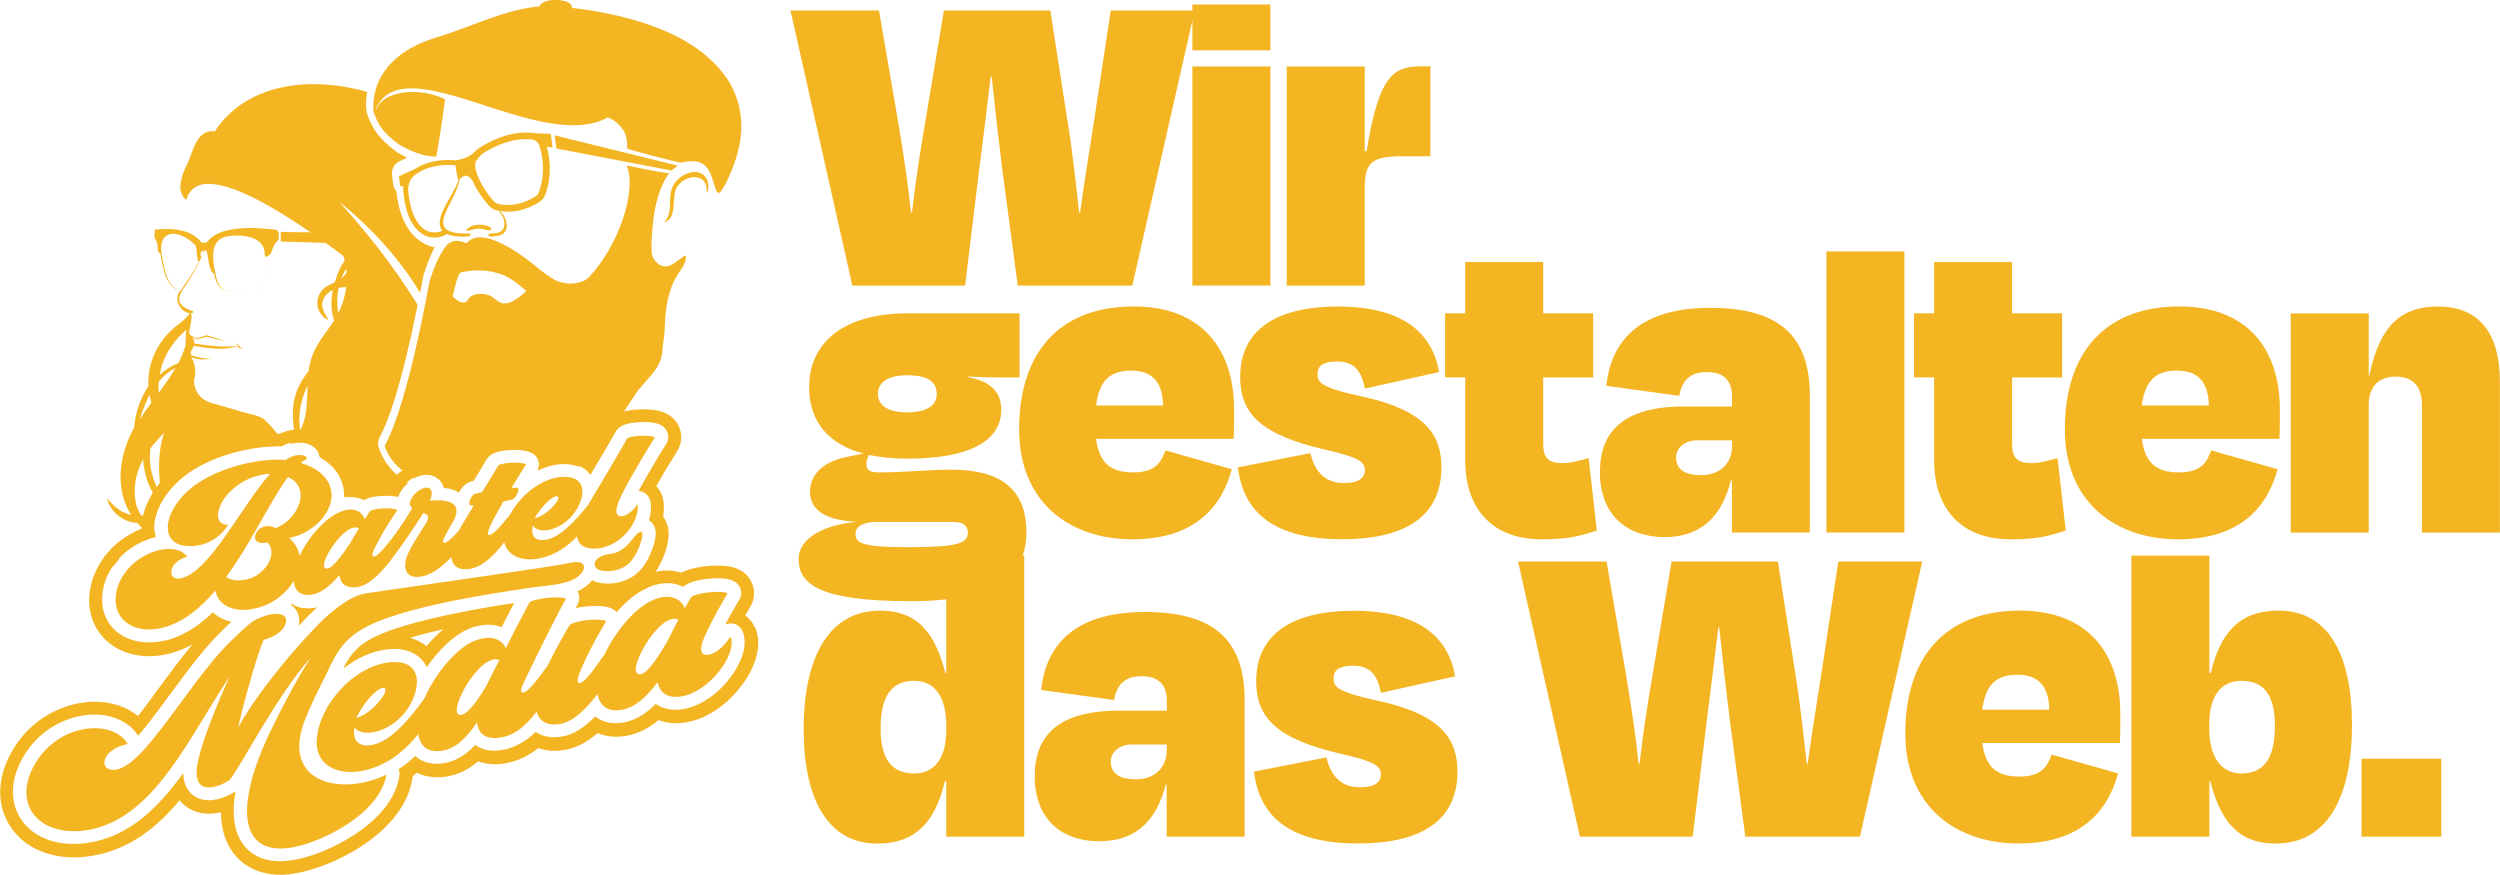<?xml version="1.0" encoding="UTF-8"?>
<svg xmlns="http://www.w3.org/2000/svg" id="Ebene_2" viewBox="0 0 273.13 95.56">
  <defs>
    <style>
      .cls-1 {
        fill: #f4b523;
      }
    </style>
  </defs>
  <g id="Ebene_1-2" data-name="Ebene_1">
    <g>
      <path class="cls-1" d="M108.24,8.36c-.4,3.41-.85,6.91-1.25,10.07l-1.55,12.77h-12.32l-6.76-30.06h9.67l2.05,11.92c.6,3.61,1.1,6.76,1.45,10.17h.1c.4-3.56.95-6.91,1.5-10.17l2-11.92h11.62l1.85,11.92c.55,3.26.9,6.61,1.3,10.17h.1c.45-3.36,1-6.56,1.55-10.17l1.8-11.92h9.17l-6.81,30.06h-12.52l-1.7-12.77c-.4-3.16-.8-6.71-1.15-10.07h-.1Z"></path>
      <path class="cls-1" d="M138.79,5.5h-8.52V.49h8.52v5.01ZM138.79,31.2h-8.52V7.26h8.52v23.95Z"></path>
      <path class="cls-1" d="M149.11,16.52h.2c1.35-8.47,3.01-9.27,6.01-9.27h.95v9.82h-2.96c-3.46,0-4.21.65-4.21,3.51v10.62h-8.52V7.26h8.52v9.27Z"></path>
    </g>
    <g>
      <path class="cls-1" d="M94.36,49.56c-3.81-1-5.96-3.46-5.96-7.26,0-5.06,4.01-8.07,10.77-8.07h12.22v7.01h-2.2c-.95,0-2.05-.05-3.46-.1v.05c2.05.4,3.66,1.3,3.66,3.56,0,3.61-3.81,5.36-10.27,5.36-1.55,0-2.91-.15-4.16-.4l-.15.25c-.1.25-.15.5-.15.75,0,.65.35.9,1.4.9,2.75,0,5.51-.3,7.86-.3,6.01,0,8.22,2.65,8.22,6.86,0,4.66-3.36,7.51-12.62,7.51-9.77,0-12.27-1.75-12.27-4.61,0-2.05,2.3-3.66,6.31-4.06-3.96-.2-5.06-1.65-5.06-3.31,0-1.55,1.05-3.16,3.91-3.76l1.95-.4ZM95.67,57.03c-1.35,0-2.2.5-2.2,1.25,0,1.1.75,1.5,5.86,1.5,5.41,0,6.41-.45,6.41-1.6,0-.65-.4-1.15-1.55-1.15h-8.52ZM95.92,43.05c0,1,.75,2,3.21,2s3.21-1,3.21-2c0-1.25-.85-2.05-3.21-2.05s-3.21.9-3.21,2.05Z"></path>
      <path class="cls-1" d="M111.34,46.91c0-8.47,4.46-13.43,12.52-13.43,7.56,0,10.97,4.81,10.97,11.27v.85c0,.75,0,1.35-.05,2.35h-15.03c.35,2.65,1.6,3.66,4.06,3.66s3.06-1.15,3.51-2.4l7.26,2.05c-1.1,4.11-4.06,7.66-10.87,7.66s-12.37-4.01-12.37-12.02ZM127.07,44.3c-.05-2.56-1.2-3.81-3.46-3.81s-3.51,1-3.86,3.81h7.31Z"></path>
      <path class="cls-1" d="M135.24,51.06l7.92-1.55c.55,2.25,1.8,3.26,3.66,3.26,1.5,0,2.25-.45,2.3-1.35,0-.95-.6-1.45-4.36-2.3-6.96-1.6-9.27-3.91-9.27-7.92,0-4.86,3.51-7.71,10.67-7.71s10.32,2.91,11.07,7.16l-8.12,1.8c-.35-1.95-1.2-2.96-3.01-2.96-1.45,0-2.15.45-2.15,1.3,0,.95.15,1.5,4.71,2.5,7.11,1.5,8.82,4.26,8.82,7.76,0,4.86-3.26,7.86-10.87,7.86-8.52,0-10.87-3.86-11.37-7.86Z"></path>
      <path class="cls-1" d="M157.88,34.23h2.2v-5.61h8.52v5.61h5.46v7.01h-5.46v7.31c0,1.4.5,2.05,2.15,2.05.95,0,2.2-.4,2.81-.55l.9,7.92c-1.95.6-3.06.95-6.01.95-5.96,0-8.37-3.96-8.37-8.52v-9.17h-2.2v-7.01Z"></path>
      <path class="cls-1" d="M174.8,51.52c0-4.36,2.55-7.11,9.17-7.11h5.26v-1.05c0-1.8-.9-2.71-2.76-2.71-1.45,0-2.65.55-3.01,2.6l-7.97-1.1c.5-4.56,3.26-8.52,11.37-8.52s10.87,3.61,10.87,9.67v14.88h-8.52v-5.71h-.1c-1,3.96-3.26,6.21-7.26,6.21s-7.06-2.3-7.06-7.16ZM189.23,48.11h-3.81c-1.4,0-2.3.85-2.3,1.85,0,1.15.7,1.95,2.75,1.95s3.36-1.3,3.36-3.16v-.65Z"></path>
      <path class="cls-1" d="M208.06,27.47v30.71h-8.52v-30.71h8.52Z"></path>
      <path class="cls-1" d="M209.11,34.23h2.2v-5.61h8.52v5.61h5.46v7.01h-5.46v7.31c0,1.4.5,2.05,2.15,2.05.95,0,2.2-.4,2.81-.55l.9,7.92c-1.95.6-3.06.95-6.01.95-5.96,0-8.37-3.96-8.37-8.52v-9.17h-2.2v-7.01Z"></path>
      <path class="cls-1" d="M225.59,46.91c0-8.47,4.46-13.43,12.52-13.43,7.56,0,10.97,4.81,10.97,11.27v.85c0,.75,0,1.35-.05,2.35h-15.03c.35,2.65,1.6,3.66,4.06,3.66s3.06-1.15,3.51-2.4l7.26,2.05c-1.1,4.11-4.06,7.66-10.87,7.66s-12.37-4.01-12.37-12.02ZM241.32,44.3c-.05-2.56-1.2-3.81-3.46-3.81s-3.51,1-3.86,3.81h7.31Z"></path>
      <path class="cls-1" d="M258.8,41.05h.05c1.2-5.96,3.91-7.56,7.51-7.56,4.56,0,6.76,3.01,6.76,8.22v16.48h-8.52v-13.93c0-1.95-.9-3.11-2.85-3.11s-2.96,1.15-2.96,3.11v13.93h-8.52v-23.95h8.52v6.81Z"></path>
    </g>
    <g>
      <path class="cls-1" d="M96.07,66.71c3.36,0,5.86,1.45,7.21,6.81h.1v-12.82h8.52v30.71h-8.52v-6.06h-.15c-1.25,5.36-4.01,6.81-7.41,6.81-5.26,0-8.02-4.66-8.02-12.52s2.81-12.92,8.27-12.92ZM103.38,79.29c0-3.16-1.25-4.91-3.51-4.91-2.66,0-3.66,1.95-3.66,5.21,0,3.06,1,4.91,3.66,4.91,2.25,0,3.51-1.7,3.51-4.71v-.5Z"></path>
      <path class="cls-1" d="M113.05,84.75c0-4.36,2.55-7.11,9.17-7.11h5.26v-1.05c0-1.8-.9-2.71-2.76-2.71-1.45,0-2.65.55-3.01,2.6l-7.97-1.1c.5-4.56,3.26-8.52,11.37-8.52s10.87,3.61,10.87,9.67v14.88h-8.52v-5.71h-.1c-1,3.96-3.26,6.21-7.26,6.21s-7.06-2.3-7.06-7.16ZM127.47,81.34h-3.81c-1.4,0-2.3.85-2.3,1.85,0,1.15.7,1.95,2.75,1.95s3.36-1.3,3.36-3.16v-.65Z"></path>
      <path class="cls-1" d="M136.99,84.3l7.92-1.55c.55,2.25,1.8,3.26,3.66,3.26,1.5,0,2.25-.45,2.3-1.35,0-.95-.6-1.45-4.36-2.3-6.96-1.6-9.27-3.91-9.27-7.92,0-4.86,3.51-7.71,10.67-7.71s10.32,2.91,11.07,7.16l-8.12,1.8c-.35-1.95-1.2-2.96-3.01-2.96-1.45,0-2.15.45-2.15,1.3,0,.95.15,1.5,4.71,2.5,7.11,1.5,8.82,4.26,8.82,7.76,0,4.86-3.26,7.86-10.87,7.86-8.52,0-10.87-3.86-11.37-7.86Z"></path>
      <path class="cls-1" d="M187.73,68.57c-.4,3.41-.85,6.91-1.25,10.07l-1.55,12.77h-12.32l-6.76-30.06h9.67l2.05,11.92c.6,3.61,1.1,6.76,1.45,10.17h.1c.4-3.56.95-6.91,1.5-10.17l2-11.92h11.62l1.85,11.92c.55,3.26.9,6.61,1.3,10.17h.1c.45-3.36,1-6.56,1.55-10.17l1.8-11.92h9.17l-6.81,30.06h-12.52l-1.7-12.77c-.4-3.16-.8-6.71-1.15-10.07h-.1Z"></path>
      <path class="cls-1" d="M208.16,80.14c0-8.47,4.46-13.43,12.52-13.43,7.56,0,10.97,4.81,10.97,11.27v.85c0,.75,0,1.35-.05,2.35h-15.03c.35,2.65,1.6,3.66,4.06,3.66s3.06-1.15,3.51-2.4l7.26,2.05c-1.1,4.11-4.06,7.66-10.87,7.66s-12.37-4.01-12.37-12.02ZM223.89,77.53c-.05-2.56-1.2-3.81-3.46-3.81s-3.51,1-3.86,3.81h7.31Z"></path>
      <path class="cls-1" d="M248.69,92.16c-3.36,0-5.86-1.45-7.21-6.81h-.1v6.06h-8.52v-30.71h8.52v12.82h.15c1.25-5.36,4.01-6.81,7.41-6.81,5.36,0,8.02,4.66,8.02,12.52s-2.71,12.92-8.27,12.92ZM241.37,79.59c0,3.06,1.25,4.91,3.51,4.91,2.66,0,3.66-1.95,3.66-5.21,0-3.06-1-4.91-3.66-4.91-2.25,0-3.51,1.7-3.51,4.71v.5Z"></path>
      <path class="cls-1" d="M258,82.89h8.72v8.52h-8.72v-8.52Z"></path>
    </g>
    <g>
      <g>
        <g>
          <path class="cls-1" d="M48.53,19.23s0,0,.02,0c-.02,0-.05,0-.06,0,0,0,.03,0,.05,0h0Z"></path>
          <path class="cls-1" d="M21.03,39.17c-.03-.05-.05-.11-.08-.17,0,0-.02,0-.03,0,.03.05.07.12.11.18h0Z"></path>
          <path class="cls-1" d="M20.81,38.73s0,.03.02.05c.02,0,.04,0,.05.02-.03-.08-.05-.16-.05-.24v-.07c-.03.07-.03.16,0,.25h0Z"></path>
          <path class="cls-1" d="M20.94,37.24c.09.14.16.31.16.49.04-.09.05-.18.05-.27,0-.04,0-.08-.02-.12l-.22-.12s.02,0,.02.02h0Z"></path>
          <path class="cls-1" d="M12.23,60.05s-.1-.06-.12,0c-.17.8-.09,1.37.24,1.88.21-.31.44-.59.68-.86-.36-.24-.64-.59-.81-1.03ZM30.28,47.39c-.25-.36-.54-.7-.85-1.02-.15-.15-.32-.29-.48-.43.02-.09-.05-.13-.14-.18-.14-.08-.29-.15-.43-.22-.59-.24-1.22-.34-1.82-.51-.84-.24-1.67-.5-2.5-.74-.41-.12-.82-.2-1.21-.35-.36-.14-.7-.35-.97-.63-.44-.45-.62-1.04-.7-1.65h0c.11-.42.17-.86.15-1.28-.02-.38-.13-.72-.27-1.06-.04,0-.06-.02-.1-.04,0-.06.02-.14-.02-.2,0,0,.02,0,.03,0h0c1.05.32,1.96.16,2.3.05-.73.19-2-.19-2.39-.32,0-.02,0-.04-.02-.05-.06-.25.04-.46.17-.68.06-.1.12-.19.15-.3,3.15.63,4.43.18,4.77,0l.12.21.45.19-.77-.74.18.32c-1.23.3-4.08-.13-4.7-.23v-.05c0-.22-.09-.42-.21-.6,0,0,0-.02-.02-.03l.46.24,1.13-.31c.54.18,2.01.48,2.1.5-.2-.08-2.12-.66-2.12-.66l-1.11.36-.61-.34c-.05-.05-.09-.1-.13-.15-.03,0-.05,0-.08,0,.04-.3.1-.59.16-.89.05-.25.1-.5.12-.75,0-.13.02-.26,0-.4,0-.05,0-.12-.05-.16v-.07c.05,0,.1,0,.15-.03.12-.03.11-.2,0-.23-.69-.18-1.64-.67-1.4-1.58.15-.59.69-1.19,1.01-1.71.63-1.05,1.23-2.13,1.68-3.28,0,0,0-.03,0-.04.09,0,.19.04.28.06.02.07.03.15.05.23.04.23.07.44.11.67.07.41.14.86.32,1.25.06.14.16.28.32.32h0c.11.59.28,1.19.75,1.58.26.23.59.32.92.36.37.05.74.07,1.11.09.37,0,.74,0,1.11-.07.32-.06.68-.16.94-.38.27-.21.41-.52.51-.83.13-.36.23-.72.29-1.1.09-.51.14-1.04.17-1.55.06,0,.13-.04.18-.07.07-.05.14-.09.18-.16.06-.08.09-.19.12-.28.09-.25.18-.5.32-.73.07-.12.14-.23.23-.32l.14-.14c.05-.05.09-.06.09-.14,0-.18,0-.37,0-.55,0-.11-.02-.22-.07-.32-.05-.08-.13-.13-.22-.16-.14-.05-.28-.05-.41-.06-.2-.02-.4-.04-.59-.05-.82-.07-1.64-.11-2.46-.08-.83.04-1.67.14-2.45.41-.63.22-1.23.57-1.62,1.13-.2.05-.41.07-.61.05t0-.02c-.43-.56-1.04-.95-1.7-1.17-.68-.23-1.39-.3-2.1-.3-.4,0-.79.02-1.19.05-.02,0-.03,0-.04.02-.04-.02-.1,0-.09.05.02.21-.02.41-.02.61s.05.38.17.54c.22.26.13.66.18.97.03.18.1.33.25.44,0,0,.03,0,.05,0,.08.57.19,1.13.32,1.67.17.69.44,1.39.95,1.89.24.23.53.42.85.52-.05.08-.1.16-.14.25-.45.84.28,2.12,1.23,2.18-.4.64-1.05,1.06-1.62,1.52-.61.5-1.15,1.09-1.59,1.76-.44.66-.78,1.38-1.01,2.13-.24.82-.35,1.68-.32,2.54v.05c-.6.89-1.03,1.9-1.29,2.94-.13.51-.21,1.03-.26,1.55-.68,1.27-1.19,2.64-1.39,4.08-.23,1.62-.05,3.28.67,4.76.12.24.24.48.39.7-.42-.08-.84-.25-1.21-.49-.5-.32-.94-.74-1.31-1.2-.04-.05-.12,0-.1.05.35,1.07,1.22,1.95,2.27,2.33.32.12.67.18,1,.19.15.17.31.33.47.49.35.33.74.62,1.16.86-.26.21-.55.39-.86.53-.22.1-.45.18-.69.2-.21.02-.41,0-.61-.05-.05-.02-.12-.03-.17-.04-.07-.02-.11.09-.03.12.06.02.12.03.18.04.21.05.41.12.63.15.64-.35,1.31-.6,1.96-.76-.06-.22-.11-.43-.13-.66-.26-.2-.5-.42-.72-.68-.08-.09-.16-.2-.23-.3.37-.09.73-.24,1.05-.45.36-1.63,1.56-3.37,3.33-4.7,3.36-2.48,7.87-3.13,9.99-3.13.17,0,.33,0,.49,0,.07-.04.14-.08.22-.11-.2-.48-.45-.93-.75-1.35ZM23.3,27.67c.03-.34.1-.69.27-1s.41-.55.73-.69c.35-.16.73-.2,1.12-.23.37-.02.75-.02,1.13.02.69.07,1.46.27,1.94.8.24.27.38.61.41.97.02.15-.03.39.13.49.05.03.1.05.14.05-.03.41-.05.8-.12,1.2-.05.35-.13.69-.22,1.03-.09.32-.2.68-.4.95-.2.28-.52.42-.85.51-.34.1-.7.14-1.05.14s-.71-.03-1.06-.05c-.34-.04-.7-.05-1.01-.23-.68-.4-.83-1.22-.95-1.93,0,0,0-.02-.02-.03-.14-.64-.24-1.31-.19-1.98ZM21.93,27.59c.04-.15.17-.17.32-.17.04,0,.07,0,.12,0,0,0,0,0-.02,0-.13.23-.25.48-.38.71,0-.05-.03-.12-.03-.17-.03-.12-.04-.26,0-.39ZM18.39,30.54c-.35-.68-.49-1.44-.62-2.18-.07-.38-.13-.77-.17-1.14,0-.63.15-1.31.77-1.57.65-.27,1.42.02,1.99.35.4.23.76.54,1.06.9h0c.03.22.05.44.08.66.02.14.04.3.05.45.02.14.02.27.05.4.02.09.07.13.14.14-.24.46-.5.92-.77,1.37-.38.64-.86,1.23-1.24,1.87-.6-.19-1.06-.68-1.36-1.24ZM17.56,40.35c.4-1.49,1.23-2.84,2.34-3.9.15-.14.31-.29.47-.41h0c-.03.14-.05.3-.06.45,0,.03,0,.05,0,.08,0,.04,0,.08,0,.12s0,.06,0,.1v.02c0,.15,0,.31-.02.46,0,.16-.03.34-.02.5,0,.02,0,.03-.02.05-.2.64-.46,1.26-.77,1.85-.76.3-1.44.74-2.03,1.28.04-.2.08-.4.14-.59ZM17.33,41.71c.3-.35.62-.68.99-.96.27-.22.56-.4.86-.56-.23.39-.46.77-.71,1.13-.36.55-.75,1.08-1.13,1.6,0-.04,0-.07,0-.11-.03-.37-.03-.74,0-1.11ZM16.11,43.61c.07-.15.15-.32.24-.47.05.29.11.58.18.86-.44.59-.86,1.2-1.26,1.83.23-.75.5-1.49.84-2.21ZM16.23,56.09c-.2.1-.41.17-.61.22-.05.02-.12.03-.17.04-.07-.09-.13-.19-.18-.29-.12-.23-.23-.46-.32-.7-.02-.05-.04-.12-.05-.17-.41-1.66-.11-3.44.69-4.93.02-.04.04-.07.06-.11,0,.37.05.74.12,1.11.15.88.46,1.77.92,2.55.13.22.27.43.43.63.14.18.3.35.47.5-.37.48-.82.89-1.36,1.16ZM17.11,53.19c-.15-.33-.29-.68-.39-1.03-.32-1.03-.42-2.12-.28-3.19.47-.6.99-1.15,1.51-1.72-.13.32-.23.68-.3,1.03-.32,1.46-.32,2.96-.19,4.46,0,.12.02.23.03.34.04.34.07.68.11,1.03-.18-.3-.35-.6-.49-.92ZM33.97,66.47h-.02c-.11,0-.23.02-.33.02-.68,0-1.26-.18-1.74-.5-.03.03-.05.05-.08.07.13.09.23.18.31.27.07.07.14.15.2.24.5.23,1.04.4,1.58.48.24-.24.48-.48.7-.68-.2.05-.41.08-.62.1ZM46.31,26.59c-2.21-1.19-2.83-3.96-3-5.68-.2-.22-.32-.5-.36-.79l-.12-1.04c-.07-.61.26-1.21.83-1.47l.83-.38c-.31-.15-.62-.32-.96-.51-.04-.02-.08-.05-.12-.07-1.34-.97-2.26-1.95-2.74-2.93-.38-.69-.72-1.47-.68-2.4,0-.44.05-.86.12-1.28-1.84-.52-3.74-.82-5.64-.85-2.09-.02-4.2.3-6.13,1.12-1.91.81-3.56,2.12-4.73,3.83-.05.07-.09.14-.14.21-.37-.04-.72-.02-1.07.16-.37.2-.64.52-.86.87-.49.8-.7,1.72-1.09,2.56-.1.22-.21.41-.3.63-.12.28-.23.58-.3.86-.14.55-.23,1.16-.02,1.71.1.25.25.48.46.66h0s.03,0,.04,0c.02,0,.04,0,.05-.04,0,0,0,0,0,0,.19-.61.56-1.14,1.15-1.42.61-.3,1.33-.29,1.99-.2.92.13,1.81.43,2.66.78,1.07.44,2.1.96,3.1,1.53,1.15.65,2.26,1.34,3.37,2.07.42.28.85.57,1.27.86-.66,0-1.31,0-1.97-.02-.41,0-.82,0-1.23-.04-.03,0-.05,0-.05.04,0,0,0,.02,0,.03v.94s.03.05.06.06c1.35.04,2.7.07,4.06.12.25,0,.5.02.77.02.17.13.34.24.5.36.5.35.98.71,1.46,1.08.05.17.1.35.14.52-.32.39-.53.84-.72,1.3-.14.35-.26.7-.37,1.06-.53.24-1.09.47-1.46.95-.35.45-.51,1.05-.42,1.62.1.63.5,1.19,1.06,1.49.05.03.12-.03.08-.08-.23-.36-.47-.74-.58-1.16-.09-.38-.05-.77.14-1.11.23-.4.57-.68.96-.87,0,0,0,.03,0,.05-.21,1.08-.21,2.21.14,3.27-.02.04-.05.07-.06.11-.76,1.16-1.68,2.21-2.22,3.5-.26.62-.41,1.27-.5,1.93-.49.62-.91,1.28-1.22,2.01-.58,1.39-.59,2.93-.36,4.4,0,.07.02.14.04.22.04.21.07.42.13.63-.13.16-.26.32-.41.47-.08.09-.17.17-.25.25.35-.11.71-.16,1.06-.16.07,0,.14,0,.22,0,.81.04,1.72.46,1.97,1.34.03.09.05.18.05.26,1.44.8,2.14,1.84,2.46,2.79.53-.3.63-.09,1.34-.1-.41.66-.59,1.14-.8,1.67.12,0,.23-.02.35-.02.54,0,1.04.12,1.47.33.54-.32,1.37-.47,2.46-.47.57,0,.97.05,1.28.13.2-.56.58-1.09,1.06-1.51-.41-.27-.8-.56-1.17-.88-.88-.78-1.59-1.76-2.01-3.01-.13-.38-.09-.79.1-1.14.93-1.69,2.37-5.58,4.15-14.45-1.31-2.12-2.72-4.15-4.24-6.11-.97-1.26-1.99-2.48-3.03-3.69-.44-.5-.89-1.01-1.35-1.5.49.39.96.78,1.43,1.19,1.62,1.42,3.13,2.97,4.51,4.64,1.08,1.31,2.09,2.69,2.94,4.16.07-.38.15-.77.23-1.17.11-.58.13-.65.15-.77.1-.34.6-1.91,1.22-3.05-.41-.07-.8-.2-1.15-.39ZM37,31.45c.14-.03.27-.05.41-.06.14,0,.28-.02.42-.02-.13,1-.43,1.96-.88,2.85-.05-.32-.08-.62-.09-.94-.04-.62.02-1.23.14-1.84ZM32.79,47.03s0-.09-.02-.14c-.07-.58-.08-1.16-.03-1.74.1-1.04.39-2.04.85-2.98,0,.1,0,.2,0,.3-.05,1.32-.05,2.7-.52,3.95-.06.16-.14.32-.21.47-.02.05-.04.09-.06.14ZM37.86,29.78c-.13.21-.29.4-.48.56-.03.03-.05.05-.09.07.07-.17.14-.34.23-.5.09-.19.2-.38.31-.55.02.14.03.28.04.42Z"></path>
          <path class="cls-1" d="M20.25,37.28c0-.15.02-.32.03-.48,0,.15,0,.31-.02.46,0,.16-.03.34-.02.5,0,.02,0,.03-.02.05,0-.17.02-.35.03-.53h0Z"></path>
          <path class="cls-1" d="M20.3,36.48s0,.05,0,.08c0-.03,0-.05,0-.08h0Z"></path>
        </g>
        <g>
          <path class="cls-1" d="M53.57,24.82c-.68-.41-2.06-.38-2.6.27-.04.05-.02.14.05.13.38-.05.74-.2,1.13-.23.45-.04.84.1,1.27.18.22.05.35-.23.15-.35h0Z"></path>
          <path class="cls-1" d="M54.56,25.72c1.22-.32.89-1.93.1-2.6-.05-.06-.14.03-.09.09.67.59.84,1.99-.23,2.24-.31.06-.9.03-.94.13-.24.49.93.16,1.15.14h0Z"></path>
          <path class="cls-1" d="M74.87,27.93c-.09-.07-1.16.91-1.73,1.1-.95.32-1.76-.47-1.94-1.34-.07-.89.02-2.21.14-3.37.39-3.79,1.76-5.38,1.76-5.38-.03-.02-1.08-.1-4.63-.86,1.15,2.81-.92,8.77-4.07,12.14-.24.25-.53.46-.86.56h0c-.99.31-1.85.25-2.79-.13-.39-.15-1.63-1.07-1.9-1.3-.53-.45-5.82-4.94-7.76-2.89l-.14.11c-1.46-.6-2.08-.11-2.75,1.12-.66,1.03-1.26,3.01-1.28,3.08-.08.27-2.26,13.14-4.9,17.96.38,1.11,1.06,1.97,1.92,2.66.41.32.85.61,1.31.86.32-.17.66-.3,1-.35,0,0,.03,0,.04,0,.11-.02.22-.02.32-.02.68,0,1.27.32,1.63.86.11.17.2.36.25.56.23.03.43.06.63.11.41.09.74.23,1.01.4.17-.32.41-.62.71-.88.17-.14.37-.25.59-.31.05-.02.26-.07.31-.08.47-.74.86-1.4,1.13-1.87.14-.23.24-.41.32-.52.04-.06.08-.13.14-.18.17-.2.7-.81,2.9-.81,1.19,0,1.69.23,1.97.39.33.2.57.52.66.9.08.32.04.67-.11.96.86-.41,1.75-.66,2.61-.7.11,0,.2,0,.29,0,.64,0,1.15.11,1.58.28.21-.15.41-.32.61-.49,1.82-1.51,3.05-3.52,4.31-5.5.36-.56.72-1.12,1.09-1.66,1.04-1.75,3.02-2.85,3.13-5.04.04-.69.21-1.37.23-2.07.03-.74.06-1.49.15-2.22.17-1.41.52-2.83,1.3-4.03.37-.58.84-1.13.89-1.81.02-.07,0-.17-.06-.22ZM49.94,30.53c.23-.61.15-.76.77-.84,1.4-.26,2.87-.18,4.2.33,1.02.4,1.77,1.09,2.58,1.76-.16.17-.34.35-.59.54-.59.44-1.41,1.04-2.15.77-.51-.18-.87-.68-1.37-.85-.58-.2-1.51-.22-2.01.2-.27.23-.25.56-.67.6-.41.05-.83-.26-1.1-.52-.05-.05-.1-.1-.14-.15.14-.54.23-1.04.46-1.85Z"></path>
          <polygon class="cls-1" points="73.35 18.63 74.06 18.1 60.6 14.79 60.79 16.23 73.35 18.63"></polygon>
          <path class="cls-1" d="M60.37,16.12l-.19-1.49-1.79-.08c-.07-.02-.14-.03-.23-.04-2.65-.24-4.75,1.02-5.77,1.62-.07.05-.15.11-.23.18-.12.05-.24.23-.5.46-.38.32-.88.58-1.9.75-.87-.09-2.84-.14-4.52,1l.02-.03-1.67.76.12,1.04.35.09c-.02.16-.03.32,0,.5.11,1.4.54,3.87,2.27,4.8.25.14.52.22.83.25.11,0,.23.02.35.02.41,0,.88-.09,1.31-.39.23.11.52.19.88.24.3.04,2.02.2,1.68-.29-5.62.19-1.58-3.19-1.16-5.95.6-.54.9-.5,1.43.23.53,1.19,1.29,2.15,1.74,2.66.23.27.54.46.88.54.41.1.82.14,1.21.14,1.48,0,2.72-.6,3.4-1.03.33-.21.59-.52.72-.89.74-2.12.46-4.03.14-5.16l.63.07ZM48.33,25.2c-.38.2-.81.21-1.12.17-.23-.03-.44-.09-.63-.19-1.49-.8-1.88-3.08-1.98-4.36-.05-.69.26-1.38.82-1.77,1.59-1.14,3.56-1.07,4.35-.99.04.56.14,1.05.3,1.63l.03-.03c-.53,1.67-2.89,4.32-1.76,5.54ZM58.89,20.97c-.07.22-.23.4-.41.51-.77.47-2.32,1.21-4.06.79-.19-.05-.36-.15-.5-.31-.43-.5-1.2-1.46-1.68-2.63-.17-.44-.43-1.04-.27-1.7.29-.38.63-.77.8-.88.94-.57,2.91-1.74,5.32-1.52.38.04.71.31.84.68.31.95.72,2.89-.04,5.05Z"></path>
          <path class="cls-1" d="M73.45,20.48c-.53,1.23.14,2.81-.91,3.81,1.46-.39.85-2.57,1.31-3.65.81-1.65,3.58-1.95,3.36.49.28-.41.19-.96.05-1.46-.71-1.7-3.26-.68-3.81.82h0Z"></path>
          <path class="cls-1" d="M79.24,8.34c-2.83-3.97-8-5.82-12.57-6.8-1.39-.3-2.79-.52-4.2-.68,0-.04.02-.06.02-.1,0-.42-.79-.77-1.78-.77s-1.7.32-1.77.71c-3.87.32-7.69,2.35-11.36,3.42-3.62,1.11-6.73,3.47-6.8,7.53-.03.56.18,1.08.52,1.71.34.72,1.07,1.54,2.3,2.43,2.5,1.47,3.98,1.31,4.07,1.3.22-1.15.69-4.12.95-6.25-3-1.46-6.96-.8-7.48,1.13l-.04-.18c3.25-6.77,17.96,5.07,25.31,1.04.6.23,1.14.63,1.63,1.31.57.72.48,2.07.48,2.07.21.18,5.42,1.51,5.93,1.57.05,0,1.51-.49,2.42.18.91.67.97,1.98,1.46,3,.36.74,1.51-2.09,1.76-2.74.47-1.22.79-2.48.88-3.78.14-2.17-.44-4.31-1.71-6.1h0Z"></path>
        </g>
      </g>
      <g>
        <path class="cls-1" d="M33.97,66.47h-.02c-.11,0-.23.02-.33.02-.68,0-1.26-.18-1.74-.5-.03.03-.05.05-.08.07.13.09.23.18.31.27.07.07.14.15.2.24.26.37.39.81.38,1.3v.05c0,.16-.04.32-.07.47.45-.49.88-.94,1.28-1.34.24-.24.48-.48.7-.68-.2.05-.41.08-.62.1ZM50.21,66.92c-1.78.35-4.12.85-6.44,1.58-1.88.59-3.82,1.3-5.09,2.72-.49.54-.85,1.16-1.18,1.82,1.44-1.13,3.1-1.91,4.77-2.1.28-.03.55-.05.8-.05,1.74,0,2.66.73,3.15,1.33.16.2.29.42.4.66,1.33-1.91,3.01-3.51,4.44-4.11.71-.34,1.54-.53,2.29-.53.52,0,1.01.09,1.45.27.52-1.01,1.02-1.96,1.37-2.63-2.12.32-4.03.65-5.96,1.04ZM46.59,70.58c-.45-.36-1.04-.69-1.79-.9,1.25-.38,2.5-.68,3.65-.94-.63.52-1.25,1.13-1.85,1.84ZM50.21,66.92c-1.78.35-4.12.85-6.44,1.58-1.88.59-3.82,1.3-5.09,2.72-.49.54-.85,1.16-1.18,1.82,1.44-1.13,3.1-1.91,4.77-2.1.28-.03.55-.05.8-.05,1.74,0,2.66.73,3.15,1.33.16.2.29.42.4.66,1.33-1.91,3.01-3.51,4.44-4.11.71-.34,1.54-.53,2.29-.53.52,0,1.01.09,1.45.27.52-1.01,1.02-1.96,1.37-2.63-2.12.32-4.03.65-5.96,1.04ZM46.59,70.58c-.45-.36-1.04-.69-1.79-.9,1.25-.38,2.5-.68,3.65-.94-.63.52-1.25,1.13-1.85,1.84ZM37.92,54.3c.22-.52.4-1.01.8-1.67-.71,0-.81-.2-1.34.1.2.59.25,1.16.25,1.6.1-.02.19-.03.29-.04ZM33.96,66.47c-.11,0-.23.02-.33.02-.68,0-1.26-.18-1.74-.5-.03.03-.05.05-.08.07.13.09.23.18.31.27.07.07.14.15.2.24.26.37.39.81.38,1.3v.05c0,.16-.04.32-.07.47.45-.49.88-.94,1.28-1.34.24-.24.48-.48.7-.68-.2.05-.41.08-.62.1h-.02ZM82.44,68.51c-.22-.52-.57-.95-1.02-1.27.07-.12.14-.23.2-.34.14-.23.27-.46.39-.67.39-.68.48-1.51.24-2.26s-.77-1.39-1.48-1.73c-.62-.31-1.37-.45-2.36-.45-.81,0-2.61.09-3.97.77-.5-.15-1.03-.23-1.58-.23-.41,0-.82.05-1.22.13.32-.49.57-.98.76-1.41.41-.97.85-2.38.55-3.55-.1-.41-.28-.77-.5-1.08.1-.59.11-1.17.02-1.74-.09-.6-.37-1.15-.77-1.57.92-1.62,1.94-3.3,2.24-3.75.43-.66.59-1.47.41-2.23-.17-.77-.67-1.43-1.34-1.83-.67-.4-1.52-.58-2.68-.58-.92,0-1.63.1-2.18.24-1.02.27-1.52.72-1.84,1.1-.14.15-.24.32-.34.5-.16.31-.85,1.49-1.85,3.2-.62-.32-1.43-.54-2.47-.54-.12,0-.23,0-.37,0-.43.02-.86.08-1.29.18-.24-.47-.62-.86-1.07-1.13-.67-.41-1.53-.59-2.7-.59-2.57,0-3.5.75-3.99,1.31-.09.11-.18.23-.26.36-.07.12-.18.31-.32.55-.21.34-.5.83-.83,1.38-.33.12-.64.3-.91.53-.09.07-.17.15-.24.23-.06-.02-.12-.03-.18-.05,0-.02-.02-.05-.04-.06-.62-.95-1.68-1.51-2.84-1.51-.17,0-.34,0-.51.04-.03,0-.05,0-.07,0-.72.12-1.44.44-2.07.91-.21.15-.41.32-.59.5-.27.25-.5.54-.71.84-.14,0-.31,0-.47,0-.99,0-1.81.12-2.48.35-.25-.08-.51-.14-.78-.17-.27-1.24-.99-2.72-2.75-3.88-.53-1.37-1.94-2.04-3.18-2.11-.05,0-.09,0-.14,0h-.15c-.19,0-.39,0-.58.04-.55.06-1.09.22-1.62.46h-.22c-2.32,0-7.16.74-10.81,3.43-.77.59-1.44,1.23-2.01,1.93-.13.15-.24.3-.36.46-.14.2-.29.41-.41.6-.51.82-.88,1.67-1.07,2.51-.11.47-.16.93-.16,1.38v.05c-2.06.81-4.26,2.51-5.27,5.29,0,.03-.02.05-.03.07-.75,2.21-.51,4.34.68,5.99,1.18,1.64,3.16,2.58,5.44,2.58.78,0,1.59-.11,2.41-.33l.05-.02c.78-.23,1.53-.53,2.27-.93-.3.36-.6.74-.94,1.15-.7.89-1.36,1.77-1.97,2.6-.21.27-.68.92-.68.92-.4.54-.79,1.07-1.19,1.61-.34.47-.74,1-1.16,1.53-1.22-1-2.89-1.56-4.73-1.56-3.07,0-7.41,1.68-9.55,6.42-1.14,2.58-1.03,5.14.32,7.2,1.4,2.16,3.94,3.39,6.98,3.39.58,0,1.18-.05,1.79-.14,4.33-.66,7.43-3.33,9.73-6.1.77.95,1.92,1.47,3.22,1.47.45,0,.89-.06,1.3-.16.02,1.57.36,2.91,1.04,4,.66,1.05,2.23,2.83,5.48,2.83.41,0,.86-.03,1.28-.11,2.21-.29,5.05-1.4,7.41-2.92,2.28-1.46,5.11-3.93,5.71-7.46.02-.1.03-.2.04-.3.15-.12.31-.23.45-.35.66.32,1.4.49,2.2.49.29,0,.59-.02.89-.06,1.28-.17,2.49-.73,3.6-1.68.55.2,1.16.31,1.81.32h.12c1.68-.05,3.24-.65,4.64-1.77.55.2,1.15.3,1.77.3.35,0,.71-.03,1.11-.09,1.23-.21,2.42-.82,3.6-1.85.62.26,1.3.4,2.03.4.3,0,.6-.03.95-.07,1.31-.21,2.53-.78,3.68-1.75.59.23,1.23.34,1.91.34.34,0,.71-.03,1.1-.09,3.2-.54,5.71-3.18,6.88-5.27,1.31-2.37,1.09-4.09.67-5.12ZM80.51,72.92c-1.09,1.96-3.33,4.13-5.87,4.55-.31.05-.59.07-.86.07-.84,0-1.57-.23-2.13-.65-.96.98-2.16,1.84-3.68,2.07-.26.04-.5.05-.72.05-.88,0-1.64-.26-2.22-.75-1.23,1.28-2.43,2.02-3.64,2.21-.31.05-.59.07-.86.07-.77,0-1.46-.2-2.01-.58-1.06,1.05-2.51,1.99-4.46,2.05h-.06c-.83,0-1.54-.23-2.09-.62-.92.99-2.07,1.81-3.53,2-.23.04-.47.05-.69.05-.93,0-1.73-.31-2.32-.85-.59.55-1.19,1.04-1.82,1.45.1.24.13.5.08.77-.5,3.01-3.03,5.19-5.07,6.49-2.16,1.39-4.83,2.45-6.81,2.7-.4.07-.77.09-1.13.09-2.43,0-3.65-1.17-4.26-2.14-.91-1.48-.98-3.45-.63-5.49-.63.41-1.79.97-2.93.97-.86,0-1.62-.33-2.12-.95-.42-.52-.64-1.19-.66-2.03-2.74,3.83-5.93,6.95-10.4,7.63-.54.08-1.06.12-1.58.12-2.54,0-4.64-1-5.77-2.74-1.07-1.65-1.14-3.72-.21-5.83,1.85-4.1,5.6-5.56,8.24-5.56,2.11,0,3.88.86,4.79,2.31.18-.21.35-.41.5-.59.64-.78,1.25-1.58,1.76-2.27.41-.54.8-1.08,1.2-1.62.23-.31.45-.61.68-.92.6-.81,1.25-1.68,1.94-2.57.75-.95,1.38-1.69,2-2.38.26-.28.53-.57.82-.86.39-.39.8-.79,1.29-1.24-.79-.18-1.49-.54-2.03-1.03-1.58,1.53-3.2,2.53-4.93,3.02,0,0-.02,0-.03,0-.69.17-1.38.26-2.03.26-1.81,0-3.37-.72-4.27-1.99-.91-1.27-1.08-2.93-.49-4.7,0,0,0-.02,0-.03.22-.59.5-1.12.83-1.6.21-.31.44-.59.68-.86.6-.65,1.31-1.17,2.03-1.58.64-.35,1.31-.6,1.96-.76-.06-.22-.11-.43-.13-.66-.05-.46,0-.94.1-1.42.36-1.63,1.56-3.37,3.33-4.7,3.36-2.48,7.87-3.13,9.99-3.13.17,0,.33,0,.49,0,.07-.04.14-.08.22-.11.2-.1.4-.17.59-.23.35-.11.71-.16,1.06-.16.07,0,.14,0,.22,0,.81.04,1.72.46,1.97,1.34.03.09.05.18.05.26,1.44.8,2.14,1.84,2.46,2.79.2.59.25,1.16.25,1.6.1-.02.19-.03.29-.04.12,0,.23-.02.35-.02.54,0,1.04.12,1.47.33.54-.32,1.37-.47,2.46-.47.57,0,.97.05,1.28.13.2-.56.58-1.09,1.06-1.51.23-.2.47-.37.73-.51.32-.17.66-.3,1-.35,0,0,.03,0,.04,0,.11-.02.22-.02.32-.02.68,0,1.27.32,1.63.86.11.17.2.36.25.56.23.03.43.06.63.11.41.09.74.23,1.01.4.17-.32.41-.62.71-.88.17-.14.37-.25.59-.31.05-.02.26-.07.31-.08.47-.74.86-1.4,1.13-1.87.14-.23.24-.41.32-.52.04-.06.08-.13.14-.18.17-.2.7-.81,2.9-.81,1.19,0,1.69.23,1.97.39.33.2.57.52.66.9.08.32.04.67-.11.96.86-.41,1.75-.66,2.61-.7.11,0,.2,0,.29,0,.64,0,1.15.11,1.58.28.62.25,1.03.63,1.27.96,0,0,0,0,.02.02,1.17-1.96,2.48-4.19,2.74-4.68.05-.09.11-.17.17-.25.17-.21.7-.83,2.92-.83,1.18,0,1.68.22,1.95.38.34.2.59.53.68.92s.02.79-.2,1.12c-.4.6-1.97,3.2-3.01,5.11.07,0,.14.02.21.03.58.13,1.02.6,1.11,1.19.1.62.03,1.3-.18,1.97.32.21.58.54.68.95.22.86-.26,2.12-.48,2.63-.35.83-.97,1.94-1.97,2.57-.77.5-1.79.79-2.76.78-.65,0-1.22-.13-1.68-.37-.38.5-.93.92-1.6,1.22.06.1.11.21.14.32.12.38.06.8-.14,1.14-.05.09-.13.22-.21.37.97-.23,1.98-.24,2.28-.24.76,0,1.31.1,1.73.31.19.09.35.23.48.38,1.05-1.21,2.21-2.15,3.24-2.6.68-.36,1.51-.58,2.29-.58.64,0,1.22.14,1.72.4,1.04-.88,3.34-.93,3.83-.93.76,0,1.31.1,1.73.31.35.17.62.49.74.86.12.38.07.78-.13,1.13-.12.21-.24.42-.38.65-.33.58-.72,1.23-1.17,2.1.18-.08.38-.12.58-.12.05,0,.1,0,.15,0,.52.05.97.4,1.17.88.43,1.04.23,2.39-.59,3.86ZM43.77,68.51c-1.88.59-3.82,1.3-5.09,2.72-.49.54-.85,1.16-1.18,1.82,1.44-1.13,3.1-1.91,4.77-2.1.28-.03.55-.05.8-.05,1.74,0,2.66.73,3.15,1.33.16.2.29.42.4.66,1.33-1.91,3.01-3.51,4.44-4.11.71-.34,1.54-.53,2.29-.53.52,0,1.01.09,1.45.27.52-1.01,1.02-1.96,1.37-2.63-2.12.32-4.03.65-5.96,1.04-1.78.35-4.12.85-6.44,1.58ZM46.59,70.58c-.45-.36-1.04-.69-1.79-.9,1.25-.38,2.5-.68,3.65-.94-.63.52-1.25,1.13-1.85,1.84ZM33.96,66.47c-.11,0-.23.02-.33.02-.68,0-1.26-.18-1.74-.5-.03.03-.05.05-.08.07.13.09.23.18.31.27.07.07.14.15.2.24.26.37.39.81.38,1.3v.05c0,.16-.04.32-.07.47.45-.49.88-.94,1.28-1.34.24-.24.48-.48.7-.68-.2.05-.41.08-.62.1h-.02ZM33.97,66.47h-.02c-.11,0-.23.02-.33.02-.68,0-1.26-.18-1.74-.5-.03.03-.05.05-.08.07.13.09.23.18.31.27.07.07.14.15.2.24.26.37.39.81.38,1.3v.05c0,.16-.04.32-.07.47.45-.49.88-.94,1.28-1.34.24-.24.48-.48.7-.68-.2.05-.41.08-.62.1ZM50.21,66.92c-1.78.35-4.12.85-6.44,1.58-1.88.59-3.82,1.3-5.09,2.72-.49.54-.85,1.16-1.18,1.82,1.44-1.13,3.1-1.91,4.77-2.1.28-.03.55-.05.8-.05,1.74,0,2.66.73,3.15,1.33.16.2.29.42.4.66,1.33-1.91,3.01-3.51,4.44-4.11.71-.34,1.54-.53,2.29-.53.52,0,1.01.09,1.45.27.52-1.01,1.02-1.96,1.37-2.63-2.12.32-4.03.65-5.96,1.04ZM46.59,70.58c-.45-.36-1.04-.69-1.79-.9,1.25-.38,2.5-.68,3.65-.94-.63.52-1.25,1.13-1.85,1.84ZM50.21,66.92c-1.78.35-4.12.85-6.44,1.58-1.88.59-3.82,1.3-5.09,2.72-.49.54-.85,1.16-1.18,1.82,1.44-1.13,3.1-1.91,4.77-2.1.28-.03.55-.05.8-.05,1.74,0,2.66.73,3.15,1.33.16.2.29.42.4.66,1.33-1.91,3.01-3.51,4.44-4.11.71-.34,1.54-.53,2.29-.53.52,0,1.01.09,1.45.27.52-1.01,1.02-1.96,1.37-2.63-2.12.32-4.03.65-5.96,1.04ZM46.59,70.58c-.45-.36-1.04-.69-1.79-.9,1.25-.38,2.5-.68,3.65-.94-.63.52-1.25,1.13-1.85,1.84ZM33.97,66.47h-.02c-.11,0-.23.02-.33.02-.68,0-1.26-.18-1.74-.5-.03.03-.05.05-.08.07.13.09.23.18.31.27.07.07.14.15.2.24.26.37.39.81.38,1.3v.05c0,.16-.04.32-.07.47.45-.49.88-.94,1.28-1.34.24-.24.48-.48.7-.68-.2.05-.41.08-.62.1Z"></path>
        <g>
          <path class="cls-1" d="M67.92,56.41c-.86-.02-.7-.95.07-2.48.96-1.91,3.03-5.35,3.56-6.14-.53-.32-2.77-.19-3.05.14-.42.8-3.32,5.68-4.28,7.28h0c-1.39,1.71-3.02,3.5-4.57,3.76-1.01.16-1.75-.23-1.43-1.55.73,1.22,4.21.34,5.25-2.8.46-1.44-.05-2.61-2.03-2.52-2.24.12-4.58,1.96-5.72,4.13h0c-.92,1.13-1.85,2.24-2.3,2.23-.25-.03-.12-.63.79-2.27l.78-1.4c.51-.1.9-.2,1.12-.27.33-.33.74-1.13.41-1.22-.22-.02-.41,0-.63-.02.69-1.14,1.31-2.11,1.58-2.55-.53-.32-2.77-.19-3.04.14-.24.4-.92,1.58-1.77,2.9-.33.07-.63.15-.86.21-.6.52-.64,1.22-.41,1.22.1.04.22,0,.37.03-.71,1.15-1.35,2.24-1.65,2.75t0,.02c-.68.76-1.29,1.32-1.61,1.31-.39-.07.5-1.43,1.07-2.45.71-1.38.07-1.91-.76-2.1-.49-.12-1.11-.14-1.84-.05.36-.83.23-1.52-.46-1.43-1.13.18-2.27,1.79-1.45,2.21-.47.79-1.33,2.13-2.27,3.38-.06.08-.13.16-.18.23-.73.92-1.43,1.73-1.77,1.71-.3-.02-.17-.46.38-1.49,1-1.88,1.7-2.84,2.2-3.6-.54-.33-2.73-.19-3.02.15l-.56.86c-.43-1.31-1.89-1.18-2.66-.8-1.29.44-3.38,2.47-4.46,4.82-.1-.73-.47-1.41-1.13-1.98,2.04-.34,4.45-2.17,4.64-4.48.04-2.2-1.78-3.22-3.38-3.72.16-.14.37-.25.59-.38.29-.19-.15-.45-.58-.47-.52-.04-1.09.14-1.67.54l-.22-.02c-1.89-.16-6.53.45-9.76,2.83-3.68,2.77-4.13,7.21.39,6.53,1.21-.18,2.52-.92,3.33-2.27-1.17.02-1.25-.97-.99-1.73.54-1.79,2.82-3.7,5.57-3.84-3.26,3.67-6.73,11.05-9.95,11.45-1.22.15-1.28-1.76.9-2.4-1.44-1.92-6.25-.42-7.56,3.18-1.15,3.39,1.49,5.51,5.05,4.55,2.13-.61,3.95-2.09,5.58-4.02.26,1.56,2,2.57,4.55,1.91,1.7-.41,3.19-1.58,4.01-2.95.07.94.6,1.61,1.78,1.51,1.22-.12,2.24-1.01,3.21-2.16.09.81.58,1.46,1.86,1.33,1.46-.16,3.02-1.88,4.37-3.79l.02-.02c1.43-1.94,2.8-4.1,2.9-4.29.31.09.76.19.4.94-.64,1.12-2.07,3.11-2.3,4.19-.23,1.16.19,2.05,1.7,1.8,1-.14,2.18-.97,3.28-2.11.09.82.59,1.32,1.53,1.31,1.56.02,2.96-1.26,4.25-2.95.34,1.54,2.08,2.21,4.11,1.71,1.56-.37,2.84-1.29,3.86-2.34.09.78.62,1.23,1.51,1.31,2.96.26,5.38-2.84,5.09-4.85-.54.8-1.2,1.31-1.73,1.31h0ZM60.97,54.3c.23.42-1.38,2.12-2.56,2.31,1.01-1.71,2.32-2.67,2.56-2.31ZM30.06,57.69c-.5-.34-1.53-.31-1.98.38-.45.62-.27,1.49,1.16,1.19,1.21,1.38-.45,3.51-1.93,3.94-1.02.31-2.05.29-2.59-.18,2.74-3.73,4.82-8.31,6.74-10.9,1.22.52,1.58,1.63,1.29,2.73-.6,1.99-2.33,2.78-2.69,2.84h0ZM38.16,59.49c-.84,1.24-1.94,2.76-2.51,2.62-1.19-.15,2.11-5.28,3.56-4.38-.35.56-.72,1.17-1.04,1.76Z"></path>
          <path class="cls-1" d="M79.77,69.6c-1.14,1.67-2.16,2.01-2.71,1.94-.4-.05-.72-.52-.12-1.9,1.13-2.5,1.97-3.8,2.55-4.82-.77-.38-3.66-.02-4.01.46l-.66,1.16c-.71-1.65-2.64-1.35-3.62-.81-1.49.61-3.75,2.95-5.06,5.69,0,0,0,0,0,.02-1.07,1.56-2.24,3.26-2.81,3.27-.4,0-.27-.58.35-1.94,1.13-2.5,1.97-3.8,2.55-4.82-.77-.38-3.66-.02-4.01.46-.63,1.05-1.6,2.78-2.4,4.42-1.12,1.53-2.12,2.93-2.71,2.93-.45-.06,0-.83.64-2.19,1.21-2.52,3.47-7.03,4.09-8.06-.74-.36-3.69,0-4.01.43-.32.6-1.51,2.84-2.57,4.97-.74-1.55-2.61-1.19-3.59-.72-1.58.65-4.03,3.24-5.28,6.18-1.65,2.27-3.59,4.62-5.59,5.08-1.32.31-2.35-.15-2.07-1.87,1.1,1.49,5.65.07,6.7-4.04.46-1.9-.35-3.37-2.95-3.07-3.83.43-7.6,4.62-7.87,8.4-.23,2.99,2.59,4.23,5.81,3.24,2.25-.68,3.97-2.18,5.27-3.8.2,1.22.95,2.04,2.54,1.82,1.57-.2,2.8-1.5,3.89-3.11.1,1.05.68,1.7,1.94,1.72,1.91-.06,3.29-1.19,4.56-2.89.26.92.99,1.6,2.57,1.35,1.4-.24,2.81-1.58,4.09-3.28.22,1.17.97,1.97,2.53,1.75,1.61-.25,2.87-1.48,4.04-3.05.2,1.04.93,1.83,2.62,1.56,3.08-.51,6.08-4.66,5.35-6.47h0ZM42.07,75.23c.35.52-1.62,2.84-3.15,3.2,1.15-2.29,2.8-3.65,3.15-3.2ZM53.2,74.8c-.94,1.61-2.16,3.38-2.92,3.3-1.58-.08,2.17-6.89,4.28-5.99-.58,1.12-1.09,2.11-1.36,2.69ZM72.91,70.07c-.99,1.67-2.29,3.74-3.07,3.59-1.59-.1,2.25-6.98,4.28-5.95-.4.76-.83,1.56-1.21,2.36Z"></path>
          <g>
            <path class="cls-1" d="M70.08,58.1c-.76-.08-1.31,2.1-3.29,2.4,0,0-1.68.11-1.82,1.08-.16.95,2.01,1.13,3.38.26,1.36-.87,2.12-3.72,1.73-3.74h0Z"></path>
            <path class="cls-1" d="M25.03,70.23c-.27.27-.53.54-.78.82-.68.74-1.31,1.51-1.93,2.3-.66.84-1.3,1.68-1.92,2.53-.63.85-1.25,1.7-1.88,2.55-.59.78-1.18,1.56-1.8,2.32-.53.65-1.08,1.28-1.69,1.87-.46.44-.97.88-1.56,1.19-.45.23-.94.36-1.38.27-.05,0-.08-.02-.12-.03-1.08-.32-.69-2.22,1.99-2.76-1.65-2.88-8.15-2.35-10.55,2.97-1.8,4.08,1.23,7.17,6.02,6.45,7.34-1.13,11.1-9.98,15.65-16.78-1.4,3.07-3.01,7.07-3.46,9.27-.86,4.19,2.53,2.68,3.47,2.01.95-1.02,5.18-9.28,8.84-13.34-1.76,2.71-3.51,6.24-4.04,7.32-3.88,7.67-4.37,14.23,1.68,13.45,3.15-.41,9.89-3.56,10.65-8.01-5,2.42-11.65.87-8.87-6.07.59-1.47,1.27-2.88,2.01-4.32.68-1.33,1.2-2.75,2.28-3.95,1.5-1.68,3.68-2.48,5.72-3.12,2.18-.69,4.39-1.19,6.59-1.62,2.65-.52,5.29-.94,7.94-1.33,1.38-.21,2.99-.25,4.37-.75,1.85-.67,2.32-2.58-.18-1.94-.99.27-15.54,2.33-22.1,3.29-1.22.18-2.62,1.09-3.89,2.17-.15.13-.31.26-.46.4-.83.77-1.91,1.91-3.07,3.22,0,0-.02.02-.03.03-2.37,2.69-5.05,6.14-6.52,8.84.29-1.28,1.7-6.92,2.8-9.58,1.54-.42,2.39-1.21,2.45-2.07.03-.73-.8-.84-1.49-.74-.91.14-1.96.57-2.69,1.22-.71.62-1.4,1.27-2.06,1.93h0Z"></path>
          </g>
        </g>
      </g>
    </g>
  </g>
</svg>
